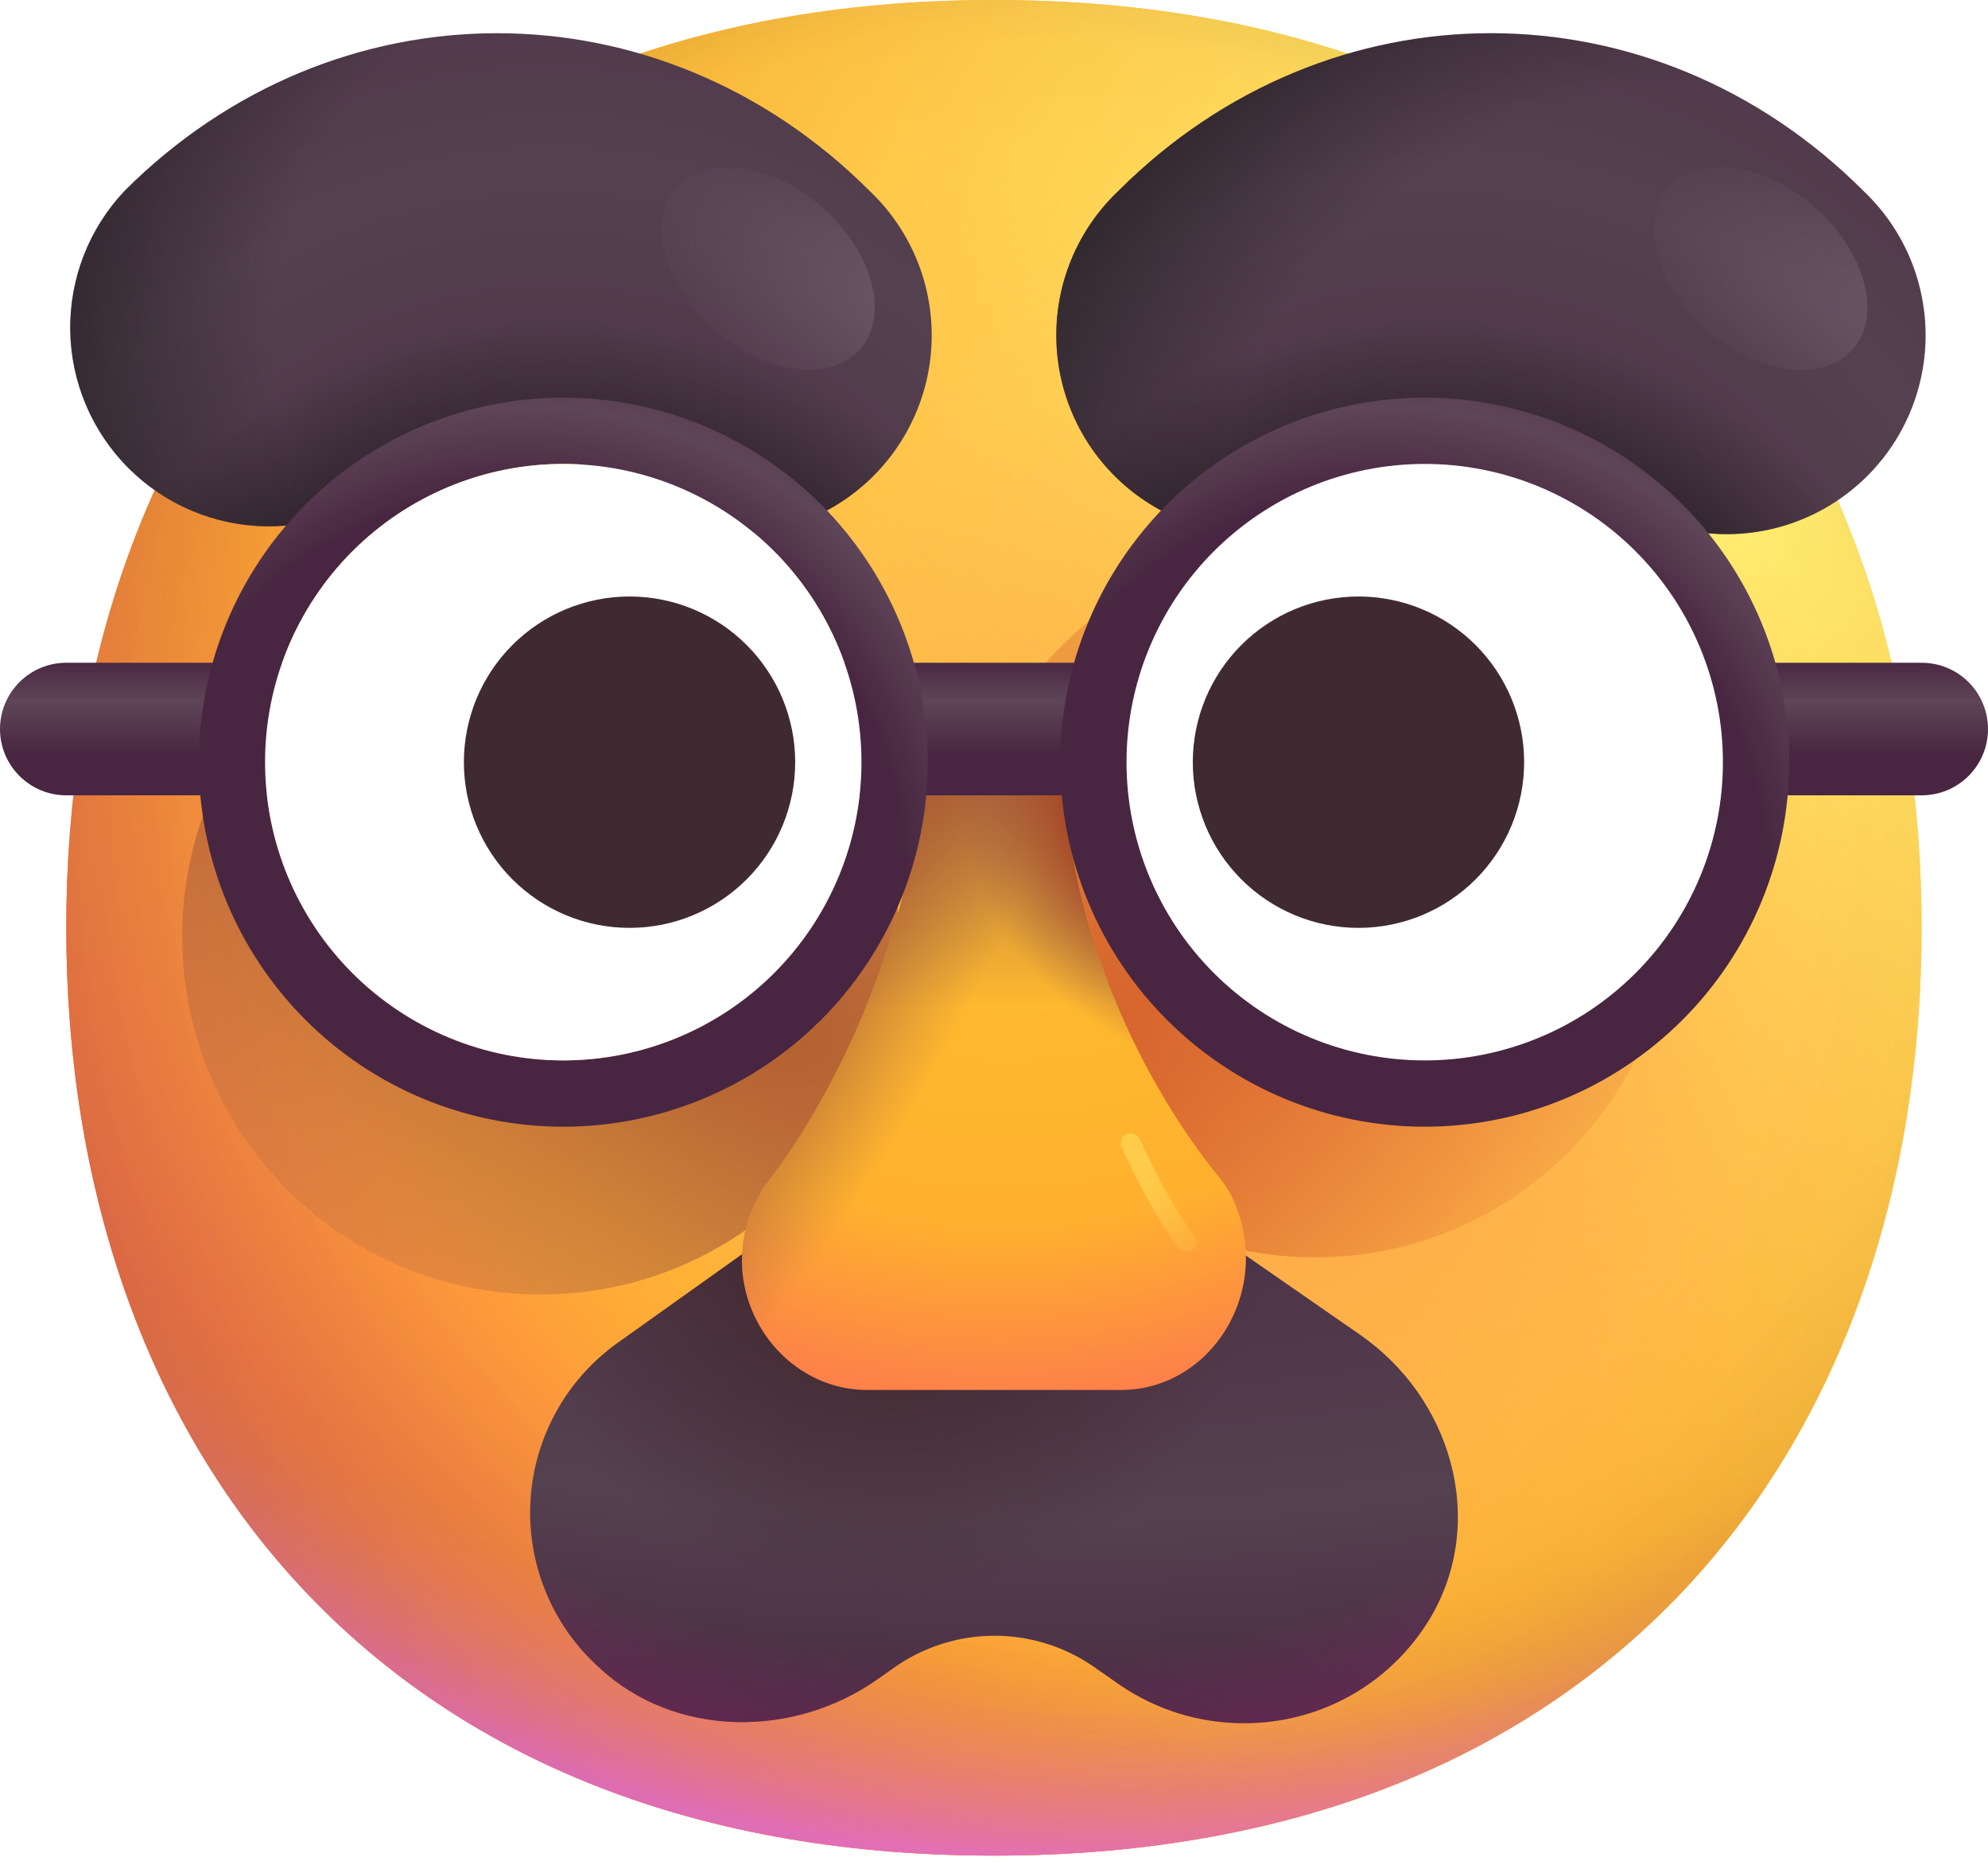 <svg width="100" height="94" viewBox="0 0 100 94" fill="none" xmlns="http://www.w3.org/2000/svg">
<path d="M49.997 93.327C81.11 93.327 96.66 72.433 96.66 46.66C96.66 20.893 81.11 0 49.993 0C18.884 0 3.333 20.893 3.333 46.663C3.333 72.433 18.88 93.327 49.997 93.327Z" fill="url(#paint0_radial_14020_28302)"/>
<path d="M49.997 93.327C81.11 93.327 96.66 72.433 96.66 46.66C96.66 20.893 81.11 0 49.993 0C18.884 0 3.333 20.893 3.333 46.663C3.333 72.433 18.88 93.327 49.997 93.327Z" fill="url(#paint1_radial_14020_28302)"/>
<path d="M49.997 93.327C81.11 93.327 96.66 72.433 96.66 46.66C96.66 20.893 81.11 0 49.993 0C18.884 0 3.333 20.893 3.333 46.663C3.333 72.433 18.88 93.327 49.997 93.327Z" fill="url(#paint2_radial_14020_28302)"/>
<path d="M49.997 93.327C81.11 93.327 96.66 72.433 96.66 46.66C96.66 20.893 81.11 0 49.993 0C18.884 0 3.333 20.893 3.333 46.663C3.333 72.433 18.88 93.327 49.997 93.327Z" fill="url(#paint3_radial_14020_28302)" fill-opacity="0.6"/>
<path d="M49.997 93.327C81.11 93.327 96.66 72.433 96.66 46.66C96.66 20.893 81.11 0 49.993 0C18.884 0 3.333 20.893 3.333 46.663C3.333 72.433 18.88 93.327 49.997 93.327Z" fill="url(#paint4_radial_14020_28302)"/>
<path d="M49.997 93.327C81.11 93.327 96.66 72.433 96.66 46.66C96.66 20.893 81.11 0 49.993 0C18.884 0 3.333 20.893 3.333 46.663C3.333 72.433 18.88 93.327 49.997 93.327Z" fill="url(#paint5_radial_14020_28302)"/>
<path d="M49.997 93.327C81.11 93.327 96.66 72.433 96.66 46.66C96.66 20.893 81.11 0 49.993 0C18.884 0 3.333 20.893 3.333 46.663C3.333 72.433 18.88 93.327 49.997 93.327Z" fill="url(#paint6_radial_14020_28302)"/>
<path d="M49.997 93.327C81.11 93.327 96.66 72.433 96.66 46.66C96.66 20.893 81.11 0 49.993 0C18.884 0 3.333 20.893 3.333 46.663C3.333 72.433 18.88 93.327 49.997 93.327Z" fill="url(#paint7_radial_14020_28302)"/>
<g filter="url(#filter0_f_14020_28302)">
<path d="M27.186 65.108C37.139 65.108 45.206 57.041 45.206 47.088C45.206 37.136 37.139 29.068 27.186 29.068C17.234 29.068 9.166 37.136 9.166 47.088C9.166 57.041 17.234 65.108 27.186 65.108Z" fill="url(#paint8_radial_14020_28302)"/>
</g>
<g filter="url(#filter1_f_14020_28302)">
<path d="M66.147 63.237C56.195 63.237 48.127 55.169 48.127 45.217C48.127 35.265 56.195 27.197 66.147 27.197C76.099 27.197 84.167 35.265 84.167 45.217C84.167 55.169 76.099 63.237 66.147 63.237Z" fill="url(#paint9_radial_14020_28302)"/>
</g>
<path fill-rule="evenodd" clip-rule="evenodd" d="M29.597 23.737C26.834 20.977 23.164 20.977 20.404 23.737C18.512 25.526 15.997 26.507 13.393 26.471C10.789 26.434 8.302 25.384 6.461 23.543C4.62 21.701 3.569 19.214 3.533 16.611C3.497 14.007 4.478 11.492 6.267 9.6C16.837 -0.973 33.167 -0.973 43.741 9.6C44.711 10.519 45.488 11.623 46.025 12.847C46.562 14.071 46.848 15.39 46.866 16.727C46.885 18.063 46.635 19.39 46.132 20.628C45.628 21.866 44.882 22.991 43.937 23.936C42.991 24.881 41.866 25.627 40.627 26.129C39.389 26.632 38.062 26.881 36.726 26.862C35.389 26.843 34.07 26.557 32.846 26.019C31.622 25.482 30.519 24.704 29.601 23.733" fill="url(#paint10_radial_14020_28302)"/>
<path fill-rule="evenodd" clip-rule="evenodd" d="M29.597 23.737C26.834 20.977 23.164 20.977 20.404 23.737C18.512 25.526 15.997 26.507 13.393 26.471C10.789 26.434 8.302 25.384 6.461 23.543C4.62 21.701 3.569 19.214 3.533 16.611C3.497 14.007 4.478 11.492 6.267 9.6C16.837 -0.973 33.167 -0.973 43.741 9.6C44.711 10.519 45.488 11.623 46.025 12.847C46.562 14.071 46.848 15.39 46.866 16.727C46.885 18.063 46.635 19.39 46.132 20.628C45.628 21.866 44.882 22.991 43.937 23.936C42.991 24.881 41.866 25.627 40.627 26.129C39.389 26.632 38.062 26.881 36.726 26.862C35.389 26.843 34.07 26.557 32.846 26.019C31.622 25.482 30.519 24.704 29.601 23.733" fill="url(#paint11_radial_14020_28302)"/>
<path fill-rule="evenodd" clip-rule="evenodd" d="M29.597 23.737C26.834 20.977 23.164 20.977 20.404 23.737C18.512 25.526 15.997 26.507 13.393 26.471C10.789 26.434 8.302 25.384 6.461 23.543C4.62 21.701 3.569 19.214 3.533 16.611C3.497 14.007 4.478 11.492 6.267 9.6C16.837 -0.973 33.167 -0.973 43.741 9.6C44.711 10.519 45.488 11.623 46.025 12.847C46.562 14.071 46.848 15.39 46.866 16.727C46.885 18.063 46.635 19.39 46.132 20.628C45.628 21.866 44.882 22.991 43.937 23.936C42.991 24.881 41.866 25.627 40.627 26.129C39.389 26.632 38.062 26.881 36.726 26.862C35.389 26.843 34.07 26.557 32.846 26.019C31.622 25.482 30.519 24.704 29.601 23.733" fill="url(#paint12_radial_14020_28302)"/>
<path fill-rule="evenodd" clip-rule="evenodd" d="M70.403 23.737C73.166 20.977 76.837 20.977 79.597 23.737C80.515 24.708 81.619 25.485 82.843 26.022C84.067 26.559 85.386 26.845 86.722 26.864C88.059 26.883 89.386 26.633 90.624 26.13C91.862 25.627 92.987 24.881 93.933 23.936C94.878 22.991 95.624 21.866 96.127 20.627C96.63 19.389 96.879 18.062 96.861 16.726C96.842 15.389 96.556 14.07 96.019 12.846C95.481 11.622 94.704 10.518 93.733 9.6C83.163 -0.973 66.833 -0.973 56.26 9.6C55.289 10.519 54.512 11.623 53.975 12.847C53.438 14.071 53.153 15.39 53.134 16.727C53.116 18.063 53.366 19.39 53.869 20.628C54.372 21.866 55.118 22.991 56.064 23.936C57.009 24.881 58.135 25.627 59.373 26.129C60.611 26.632 61.938 26.881 63.275 26.862C64.611 26.843 65.93 26.557 67.154 26.019C68.378 25.482 69.482 24.704 70.4 23.733" fill="url(#paint13_radial_14020_28302)"/>
<path fill-rule="evenodd" clip-rule="evenodd" d="M70.403 23.737C73.166 20.977 76.837 20.977 79.597 23.737C80.515 24.708 81.619 25.485 82.843 26.022C84.067 26.559 85.386 26.845 86.722 26.864C88.059 26.883 89.386 26.633 90.624 26.13C91.862 25.627 92.987 24.881 93.933 23.936C94.878 22.991 95.624 21.866 96.127 20.627C96.63 19.389 96.879 18.062 96.861 16.726C96.842 15.389 96.556 14.07 96.019 12.846C95.481 11.622 94.704 10.518 93.733 9.6C83.163 -0.973 66.833 -0.973 56.26 9.6C55.289 10.519 54.512 11.623 53.975 12.847C53.438 14.071 53.153 15.39 53.134 16.727C53.116 18.063 53.366 19.39 53.869 20.628C54.372 21.866 55.118 22.991 56.064 23.936C57.009 24.881 58.135 25.627 59.373 26.129C60.611 26.632 61.938 26.881 63.275 26.862C64.611 26.843 65.93 26.557 67.154 26.019C68.378 25.482 69.482 24.704 70.4 23.733" fill="url(#paint14_radial_14020_28302)"/>
<path fill-rule="evenodd" clip-rule="evenodd" d="M70.403 23.737C73.166 20.977 76.837 20.977 79.597 23.737C80.515 24.708 81.619 25.485 82.843 26.022C84.067 26.559 85.386 26.845 86.722 26.864C88.059 26.883 89.386 26.633 90.624 26.13C91.862 25.627 92.987 24.881 93.933 23.936C94.878 22.991 95.624 21.866 96.127 20.627C96.63 19.389 96.879 18.062 96.861 16.726C96.842 15.389 96.556 14.07 96.019 12.846C95.481 11.622 94.704 10.518 93.733 9.6C83.163 -0.973 66.833 -0.973 56.26 9.6C55.289 10.519 54.512 11.623 53.975 12.847C53.438 14.071 53.153 15.39 53.134 16.727C53.116 18.063 53.366 19.39 53.869 20.628C54.372 21.866 55.118 22.991 56.064 23.936C57.009 24.881 58.135 25.627 59.373 26.129C60.611 26.632 61.938 26.881 63.275 26.862C64.611 26.843 65.93 26.557 67.154 26.019C68.378 25.482 69.482 24.704 70.4 23.733" fill="url(#paint15_radial_14020_28302)"/>
<g filter="url(#filter2_f_14020_28302)">
<path d="M43.265 17.56C44.76 15.86 43.904 12.663 41.353 10.42C38.802 8.178 35.522 7.739 34.027 9.439C32.532 11.14 33.388 14.336 35.939 16.579C38.49 18.822 41.77 19.261 43.265 17.56Z" fill="url(#paint16_radial_14020_28302)" fill-opacity="0.4"/>
</g>
<g filter="url(#filter3_f_14020_28302)">
<path d="M93.198 17.56C94.693 15.86 93.837 12.663 91.286 10.42C88.735 8.178 85.455 7.739 83.96 9.439C82.465 11.14 83.321 14.336 85.872 16.579C88.423 18.822 91.703 19.261 93.198 17.56Z" fill="url(#paint17_radial_14020_28302)" fill-opacity="0.4"/>
</g>
<path d="M62.554 86.666C60.32 86.668 58.139 85.991 56.3 84.723L55.037 83.84C53.55 82.805 51.779 82.256 49.968 82.268C48.156 82.281 46.393 82.854 44.92 83.91L44.164 84.443C39.934 87.443 33.937 87.41 30.144 83.876C28.968 82.82 28.047 81.512 27.448 80.05C26.849 78.587 26.589 77.009 26.686 75.431C26.784 73.854 27.237 72.32 28.011 70.942C28.785 69.564 29.86 68.38 31.157 67.476L43.514 58.676C45.357 57.381 47.553 56.68 49.806 56.667C52.059 56.655 54.263 57.331 56.12 58.606L68.404 67.123C72.994 70.303 74.764 76.383 72.054 81.19C71.098 82.863 69.715 84.252 68.045 85.214C66.376 86.177 64.481 86.678 62.554 86.666Z" fill="url(#paint18_radial_14020_28302)"/>
<path d="M62.554 86.666C60.32 86.668 58.139 85.991 56.3 84.723L55.037 83.84C53.55 82.805 51.779 82.256 49.968 82.268C48.156 82.281 46.393 82.854 44.92 83.91L44.164 84.443C39.934 87.443 33.937 87.41 30.144 83.876C28.968 82.82 28.047 81.512 27.448 80.05C26.849 78.587 26.589 77.009 26.686 75.431C26.784 73.854 27.237 72.32 28.011 70.942C28.785 69.564 29.86 68.38 31.157 67.476L43.514 58.676C45.357 57.381 47.553 56.68 49.806 56.667C52.059 56.655 54.263 57.331 56.12 58.606L68.404 67.123C72.994 70.303 74.764 76.383 72.054 81.19C71.098 82.863 69.715 84.252 68.045 85.214C66.376 86.177 64.481 86.678 62.554 86.666Z" fill="url(#paint19_radial_14020_28302)"/>
<path d="M62.554 86.666C60.32 86.668 58.139 85.991 56.3 84.723L55.037 83.84C53.55 82.805 51.779 82.256 49.968 82.268C48.156 82.281 46.393 82.854 44.92 83.91L44.164 84.443C39.934 87.443 33.937 87.41 30.144 83.876C28.968 82.82 28.047 81.512 27.448 80.05C26.849 78.587 26.589 77.009 26.686 75.431C26.784 73.854 27.237 72.32 28.011 70.942C28.785 69.564 29.86 68.38 31.157 67.476L43.514 58.676C45.357 57.381 47.553 56.68 49.806 56.667C52.059 56.655 54.263 57.331 56.12 58.606L68.404 67.123C72.994 70.303 74.764 76.383 72.054 81.19C71.098 82.863 69.715 84.252 68.045 85.214C66.376 86.177 64.481 86.678 62.554 86.666Z" fill="url(#paint20_radial_14020_28302)"/>
<path d="M56.393 69.907H43.61C38.853 69.907 35.416 64.28 38.49 59.607C38.49 59.607 46.093 50.53 46.616 36.667H53.483C53.176 48.29 59.416 56.85 61.196 59.05C61.503 59.427 61.796 59.817 62.003 60.26C64.126 64.917 60.903 69.907 56.393 69.907Z" fill="url(#paint21_radial_14020_28302)"/>
<path d="M56.393 69.907H43.61C38.853 69.907 35.416 64.28 38.49 59.607C38.49 59.607 46.093 50.53 46.616 36.667H53.483C53.176 48.29 59.416 56.85 61.196 59.05C61.503 59.427 61.796 59.817 62.003 60.26C64.126 64.917 60.903 69.907 56.393 69.907Z" fill="url(#paint22_linear_14020_28302)"/>
<path d="M56.393 69.907H43.61C38.853 69.907 35.416 64.28 38.49 59.607C38.49 59.607 46.093 50.53 46.616 36.667H53.483C53.176 48.29 59.416 56.85 61.196 59.05C61.503 59.427 61.796 59.817 62.003 60.26C64.126 64.917 60.903 69.907 56.393 69.907Z" fill="url(#paint23_radial_14020_28302)"/>
<path d="M56.393 69.907H43.61C38.853 69.907 35.416 64.28 38.49 59.607C38.49 59.607 46.093 50.53 46.616 36.667H53.483C53.176 48.29 59.416 56.85 61.196 59.05C61.503 59.427 61.796 59.817 62.003 60.26C64.126 64.917 60.903 69.907 56.393 69.907Z" fill="url(#paint24_radial_14020_28302)"/>
<g filter="url(#filter4_f_14020_28302)">
<path d="M56.877 57.5C57.36 58.577 58.603 61.077 59.687 62.46" stroke="url(#paint25_linear_14020_28302)" stroke-opacity="0.75" stroke-linecap="round"/>
</g>
<path d="M0 36.666C0 35.782 0.351 34.934 0.976 34.309C1.601 33.684 2.449 33.333 3.333 33.333H96.667C97.551 33.333 98.399 33.684 99.024 34.309C99.649 34.934 100 35.782 100 36.666C100 37.55 99.649 38.398 99.024 39.023C98.399 39.648 97.551 40 96.667 40H3.333C2.449 40 1.601 39.648 0.976 39.023C0.351 38.398 0 37.55 0 36.666Z" fill="url(#paint26_linear_14020_28302)"/>
<path fill-rule="evenodd" clip-rule="evenodd" d="M28.333 23.333C24.355 23.333 20.54 24.914 17.727 27.727C14.914 30.54 13.333 34.355 13.333 38.333C13.333 42.312 14.914 46.127 17.727 48.94C20.54 51.753 24.355 53.333 28.333 53.333C32.312 53.333 36.127 51.753 38.94 48.94C41.753 46.127 43.333 42.312 43.333 38.333C43.333 34.355 41.753 30.54 38.94 27.727C36.127 24.914 32.312 23.333 28.333 23.333ZM10 38.333C10 33.471 11.931 28.808 15.37 25.37C18.808 21.931 23.471 20 28.333 20C33.196 20 37.859 21.931 41.297 25.37C44.735 28.808 46.667 33.471 46.667 38.333C46.667 43.196 44.735 47.859 41.297 51.297C37.859 54.735 33.196 56.667 28.333 56.667C23.471 56.667 18.808 54.735 15.37 51.297C11.931 47.859 10 43.196 10 38.333Z" fill="url(#paint27_radial_14020_28302)"/>
<path fill-rule="evenodd" clip-rule="evenodd" d="M71.667 23.357C67.695 23.357 63.885 24.935 61.077 27.743C58.268 30.552 56.69 34.361 56.69 38.333C56.69 42.305 58.268 46.115 61.077 48.923C63.885 51.732 67.695 53.31 71.667 53.31C75.639 53.31 79.448 51.732 82.257 48.923C85.066 46.115 86.644 42.305 86.644 38.333C86.644 34.361 85.066 30.552 82.257 27.743C79.448 24.935 75.639 23.357 71.667 23.357ZM53.334 38.333C53.334 33.471 55.265 28.808 58.703 25.37C62.141 21.931 66.805 20 71.667 20C76.529 20 81.192 21.931 84.63 25.37C88.069 28.808 90 33.471 90 38.333C90 43.196 88.069 47.859 84.63 51.297C81.192 54.735 76.529 56.667 71.667 56.667C66.805 56.667 62.141 54.735 58.703 51.297C55.265 47.859 53.334 43.196 53.334 38.333Z" fill="url(#paint28_radial_14020_28302)"/>
<path fill-rule="evenodd" clip-rule="evenodd" d="M43.333 38.333C43.333 40.303 42.945 42.253 42.191 44.073C41.437 45.893 40.333 47.547 38.94 48.94C37.547 50.333 35.893 51.437 34.073 52.191C32.253 52.945 30.303 53.333 28.333 53.333C26.363 53.333 24.413 52.945 22.593 52.191C20.773 51.437 19.119 50.333 17.726 48.94C16.334 47.547 15.229 45.893 14.475 44.073C13.721 42.253 13.333 40.303 13.333 38.333C13.333 34.355 14.913 30.54 17.726 27.726C20.54 24.913 24.355 23.333 28.333 23.333C32.311 23.333 36.127 24.913 38.94 27.726C41.753 30.54 43.333 34.355 43.333 38.333ZM86.666 38.333C86.666 42.311 85.086 46.127 82.273 48.94C79.46 51.753 75.645 53.333 71.666 53.333C67.688 53.333 63.873 51.753 61.06 48.94C58.247 46.127 56.666 42.311 56.666 38.333C56.666 34.355 58.247 30.54 61.06 27.726C63.873 24.913 67.688 23.333 71.666 23.333C75.645 23.333 79.46 24.913 82.273 27.726C85.086 30.54 86.666 34.355 86.666 38.333Z" fill="white"/>
<path fill-rule="evenodd" clip-rule="evenodd" d="M31.667 30C29.457 30 27.337 30.878 25.774 32.441C24.212 34.004 23.334 36.123 23.334 38.333C23.334 40.544 24.212 42.663 25.774 44.226C27.337 45.789 29.457 46.667 31.667 46.667C33.877 46.667 35.997 45.789 37.559 44.226C39.122 42.663 40 40.544 40 38.333C40 36.123 39.122 34.004 37.559 32.441C35.997 30.878 33.877 30 31.667 30ZM68.334 30C66.123 30 64.004 30.878 62.441 32.441C60.878 34.004 60 36.123 60 38.333C60 40.544 60.878 42.663 62.441 44.226C64.004 45.789 66.123 46.667 68.334 46.667C70.544 46.667 72.663 45.789 74.226 44.226C75.789 42.663 76.667 40.544 76.667 38.333C76.667 36.123 75.789 34.004 74.226 32.441C72.663 30.878 70.544 30 68.334 30Z" fill="#402A32"/>
<defs>
<filter id="filter0_f_14020_28302" x="7.667" y="27.568" width="39.04" height="39.04" filterUnits="userSpaceOnUse" color-interpolation-filters="sRGB">
<feFlood flood-opacity="0" result="BackgroundImageFix"/>
<feBlend mode="normal" in="SourceGraphic" in2="BackgroundImageFix" result="shape"/>
<feGaussianBlur stdDeviation="0.75" result="effect1_foregroundBlur_14020_28302"/>
</filter>
<filter id="filter1_f_14020_28302" x="46.627" y="25.697" width="39.04" height="39.04" filterUnits="userSpaceOnUse" color-interpolation-filters="sRGB">
<feFlood flood-opacity="0" result="BackgroundImageFix"/>
<feBlend mode="normal" in="SourceGraphic" in2="BackgroundImageFix" result="shape"/>
<feGaussianBlur stdDeviation="0.75" result="effect1_foregroundBlur_14020_28302"/>
</filter>
<filter id="filter2_f_14020_28302" x="32.291" y="7.403" width="12.71" height="12.192" filterUnits="userSpaceOnUse" color-interpolation-filters="sRGB">
<feFlood flood-opacity="0" result="BackgroundImageFix"/>
<feBlend mode="normal" in="SourceGraphic" in2="BackgroundImageFix" result="shape"/>
<feGaussianBlur stdDeviation="0.5" result="effect1_foregroundBlur_14020_28302"/>
</filter>
<filter id="filter3_f_14020_28302" x="82.224" y="7.403" width="12.71" height="12.192" filterUnits="userSpaceOnUse" color-interpolation-filters="sRGB">
<feFlood flood-opacity="0" result="BackgroundImageFix"/>
<feBlend mode="normal" in="SourceGraphic" in2="BackgroundImageFix" result="shape"/>
<feGaussianBlur stdDeviation="0.5" result="effect1_foregroundBlur_14020_28302"/>
</filter>
<filter id="filter4_f_14020_28302" x="55.377" y="56" width="5.81" height="7.96" filterUnits="userSpaceOnUse" color-interpolation-filters="sRGB">
<feFlood flood-opacity="0" result="BackgroundImageFix"/>
<feBlend mode="normal" in="SourceGraphic" in2="BackgroundImageFix" result="shape"/>
<feGaussianBlur stdDeviation="0.5" result="effect1_foregroundBlur_14020_28302"/>
</filter>
<radialGradient id="paint0_radial_14020_28302" cx="0" cy="0" r="1" gradientUnits="userSpaceOnUse" gradientTransform="translate(81.667 23.332) rotate(132.839) scale(125.011)">
<stop stop-color="#FFF478"/>
<stop offset="0.475" stop-color="#FFB02E"/>
<stop offset="1" stop-color="#F70A8D"/>
</radialGradient>
<radialGradient id="paint1_radial_14020_28302" cx="0" cy="0" r="1" gradientUnits="userSpaceOnUse" gradientTransform="translate(81.663 23.335) rotate(131.878) scale(129.829)">
<stop stop-color="#FFF478"/>
<stop offset="0.475" stop-color="#FFB02E"/>
<stop offset="1" stop-color="#F70A8D"/>
</radialGradient>
<radialGradient id="paint2_radial_14020_28302" cx="0" cy="0" r="1" gradientUnits="userSpaceOnUse" gradientTransform="translate(49.998 34.999) rotate(101.31) scale(59.489 76.194)">
<stop offset="0.788" stop-color="#F59639" stop-opacity="0"/>
<stop offset="0.973" stop-color="#FF7DCE"/>
</radialGradient>
<radialGradient id="paint3_radial_14020_28302" cx="0" cy="0" r="1" gradientUnits="userSpaceOnUse" gradientTransform="translate(56.667 40) rotate(135) scale(136.707)">
<stop offset="0.315" stop-opacity="0"/>
<stop offset="1"/>
</radialGradient>
<radialGradient id="paint4_radial_14020_28302" cx="0" cy="0" r="1" gradientUnits="userSpaceOnUse" gradientTransform="translate(50 50.002) rotate(77.692) scale(93.823)">
<stop offset="0.508" stop-color="#7D6133" stop-opacity="0"/>
<stop offset="1" stop-color="#715B32"/>
</radialGradient>
<radialGradient id="paint5_radial_14020_28302" cx="0" cy="0" r="1" gradientUnits="userSpaceOnUse" gradientTransform="translate(51.667 48.333) rotate(55.713) scale(44.378 32.168)">
<stop stop-color="#FFB849"/>
<stop offset="1" stop-color="#FFB847" stop-opacity="0"/>
</radialGradient>
<radialGradient id="paint6_radial_14020_28302" cx="0" cy="0" r="1" gradientUnits="userSpaceOnUse" gradientTransform="translate(65 53.333) rotate(9.866) scale(38.909)">
<stop stop-color="#FFA64B"/>
<stop offset="0.9" stop-color="#FFAE46" stop-opacity="0"/>
</radialGradient>
<radialGradient id="paint7_radial_14020_28302" cx="0" cy="0" r="1" gradientUnits="userSpaceOnUse" gradientTransform="translate(55 43.334) rotate(43.971) scale(196.843)">
<stop offset="0.185" stop-opacity="0"/>
<stop offset="1" stop-opacity="0.4"/>
</radialGradient>
<radialGradient id="paint8_radial_14020_28302" cx="0" cy="0" r="1" gradientUnits="userSpaceOnUse" gradientTransform="translate(29.58 43.238) rotate(129.705) scale(31.953 92.59)">
<stop stop-color="#A84D29"/>
<stop offset="0.895" stop-color="#9C634D" stop-opacity="0"/>
</radialGradient>
<radialGradient id="paint9_radial_14020_28302" cx="0" cy="0" r="1" gradientUnits="userSpaceOnUse" gradientTransform="translate(45.734 59.384) rotate(50.295) scale(31.953 92.59)">
<stop stop-color="#CE5628"/>
<stop offset="0.802" stop-color="#CE5628" stop-opacity="0"/>
</radialGradient>
<radialGradient id="paint10_radial_14020_28302" cx="0" cy="0" r="1" gradientUnits="userSpaceOnUse" gradientTransform="translate(28.127 41.986) rotate(-96.688) scale(64.397 59.122)">
<stop stop-color="#482641"/>
<stop offset="0.521" stop-color="#54414F"/>
<stop offset="0.964" stop-color="#482641"/>
</radialGradient>
<radialGradient id="paint11_radial_14020_28302" cx="0" cy="0" r="1" gradientUnits="userSpaceOnUse" gradientTransform="translate(28.752 47.615) rotate(-99.834) scale(31.716 29.155)">
<stop offset="0.646" stop-color="#1A1819"/>
<stop offset="1" stop-color="#1A1819" stop-opacity="0"/>
</radialGradient>
<radialGradient id="paint12_radial_14020_28302" cx="0" cy="0" r="1" gradientUnits="userSpaceOnUse" gradientTransform="translate(31.981 17.407) rotate(157.221) scale(37.396 39.008)">
<stop offset="0.489" stop-color="#1A1819" stop-opacity="0"/>
<stop offset="1" stop-color="#1A1819"/>
</radialGradient>
<radialGradient id="paint13_radial_14020_28302" cx="0" cy="0" r="1" gradientUnits="userSpaceOnUse" gradientTransform="translate(71.874 41.988) rotate(-83.312) scale(64.397 59.122)">
<stop stop-color="#482641"/>
<stop offset="0.521" stop-color="#54414F"/>
<stop offset="0.964" stop-color="#482641"/>
</radialGradient>
<radialGradient id="paint14_radial_14020_28302" cx="0" cy="0" r="1" gradientUnits="userSpaceOnUse" gradientTransform="translate(71.25 47.613) rotate(-80.166) scale(31.716 29.155)">
<stop offset="0.646" stop-color="#1A1819"/>
<stop offset="1" stop-color="#1A1819" stop-opacity="0"/>
</radialGradient>
<radialGradient id="paint15_radial_14020_28302" cx="0" cy="0" r="1" gradientUnits="userSpaceOnUse" gradientTransform="translate(80.73 22.3) rotate(-124.28) scale(33.659 43.021)">
<stop offset="0.489" stop-color="#1A1819" stop-opacity="0"/>
<stop offset="1" stop-color="#1A1819"/>
</radialGradient>
<radialGradient id="paint16_radial_14020_28302" cx="0" cy="0" r="1" gradientUnits="userSpaceOnUse" gradientTransform="translate(48.389 16.606) rotate(-157.836) scale(18.446 7.457)">
<stop stop-color="#947F8E"/>
<stop offset="1" stop-color="#947F8E" stop-opacity="0"/>
</radialGradient>
<radialGradient id="paint17_radial_14020_28302" cx="0" cy="0" r="1" gradientUnits="userSpaceOnUse" gradientTransform="translate(98.322 16.608) rotate(-157.836) scale(18.446 7.457)">
<stop stop-color="#947F8E"/>
<stop offset="1" stop-color="#947F8E" stop-opacity="0"/>
</radialGradient>
<radialGradient id="paint18_radial_14020_28302" cx="0" cy="0" r="1" gradientUnits="userSpaceOnUse" gradientTransform="translate(51.46 50.946) rotate(90) scale(48.958 117.708)">
<stop stop-color="#482641"/>
<stop offset="0.521" stop-color="#54414F"/>
<stop offset="0.781" stop-color="#482641"/>
</radialGradient>
<radialGradient id="paint19_radial_14020_28302" cx="0" cy="0" r="1" gradientUnits="userSpaceOnUse" gradientTransform="translate(45.21 61.986) rotate(139.467) scale(18.914 18.166)">
<stop stop-color="#3F2628"/>
<stop offset="1" stop-color="#3F2628" stop-opacity="0"/>
</radialGradient>
<radialGradient id="paint20_radial_14020_28302" cx="0" cy="0" r="1" gradientUnits="userSpaceOnUse" gradientTransform="translate(50 67.916) rotate(90.003) scale(35.113 66.801)">
<stop offset="0.448" stop-color="#A72274" stop-opacity="0"/>
<stop offset="1" stop-color="#A72274"/>
</radialGradient>
<radialGradient id="paint21_radial_14020_28302" cx="0" cy="0" r="1" gradientUnits="userSpaceOnUse" gradientTransform="translate(51.416 36.667) rotate(81.764) scale(55.169 60.651)">
<stop stop-color="#FFC42E"/>
<stop offset="0.452" stop-color="#FFB02E"/>
<stop offset="1" stop-color="#F70A8D"/>
</radialGradient>
<linearGradient id="paint22_linear_14020_28302" x1="50" y1="36.667" x2="50" y2="50.64" gradientUnits="userSpaceOnUse">
<stop stop-color="#A84D29"/>
<stop offset="1" stop-color="#9C634D" stop-opacity="0"/>
</linearGradient>
<radialGradient id="paint23_radial_14020_28302" cx="0" cy="0" r="1" gradientUnits="userSpaceOnUse" gradientTransform="translate(38.45 46.717) rotate(27.568) scale(10.972 35.204)">
<stop stop-color="#682E17"/>
<stop offset="0.158" stop-color="#A84D29"/>
<stop offset="1" stop-color="#9C634D" stop-opacity="0"/>
</radialGradient>
<radialGradient id="paint24_radial_14020_28302" cx="0" cy="0" r="1" gradientUnits="userSpaceOnUse" gradientTransform="translate(61.753 40.14) rotate(133.27) scale(13.156 14.553)">
<stop offset="0.175" stop-color="#682E17"/>
<stop offset="0.608" stop-color="#A84D29"/>
<stop offset="1" stop-color="#9C634D" stop-opacity="0"/>
</radialGradient>
<linearGradient id="paint25_linear_14020_28302" x1="55.687" y1="57.5" x2="62.25" y2="62.617" gradientUnits="userSpaceOnUse">
<stop offset="0.328" stop-color="#FFF478" stop-opacity="0.5"/>
<stop offset="1" stop-color="#FFF478" stop-opacity="0"/>
</linearGradient>
<linearGradient id="paint26_linear_14020_28302" x1="50.52" y1="23.5" x2="50.52" y2="44.906" gradientUnits="userSpaceOnUse">
<stop offset="0.45" stop-color="#482641"/>
<stop offset="0.55" stop-color="#5F4558"/>
<stop offset="0.674" stop-color="#482641"/>
</linearGradient>
<radialGradient id="paint27_radial_14020_28302" cx="0" cy="0" r="1" gradientUnits="userSpaceOnUse" gradientTransform="translate(26.25 44.073) rotate(-12.498) scale(42.358 42.472)">
<stop offset="0.452" stop-color="#482641"/>
<stop offset="0.554" stop-color="#5F4558"/>
<stop offset="0.7" stop-color="#482641"/>
<stop offset="1" stop-color="#482641"/>
</radialGradient>
<radialGradient id="paint28_radial_14020_28302" cx="0" cy="0" r="1" gradientUnits="userSpaceOnUse" gradientTransform="translate(69.584 44.073) rotate(-12.498) scale(42.358 42.472)">
<stop offset="0.452" stop-color="#482641"/>
<stop offset="0.554" stop-color="#5F4558"/>
<stop offset="0.7" stop-color="#482641"/>
<stop offset="1" stop-color="#482641"/>
</radialGradient>
</defs>
</svg>
